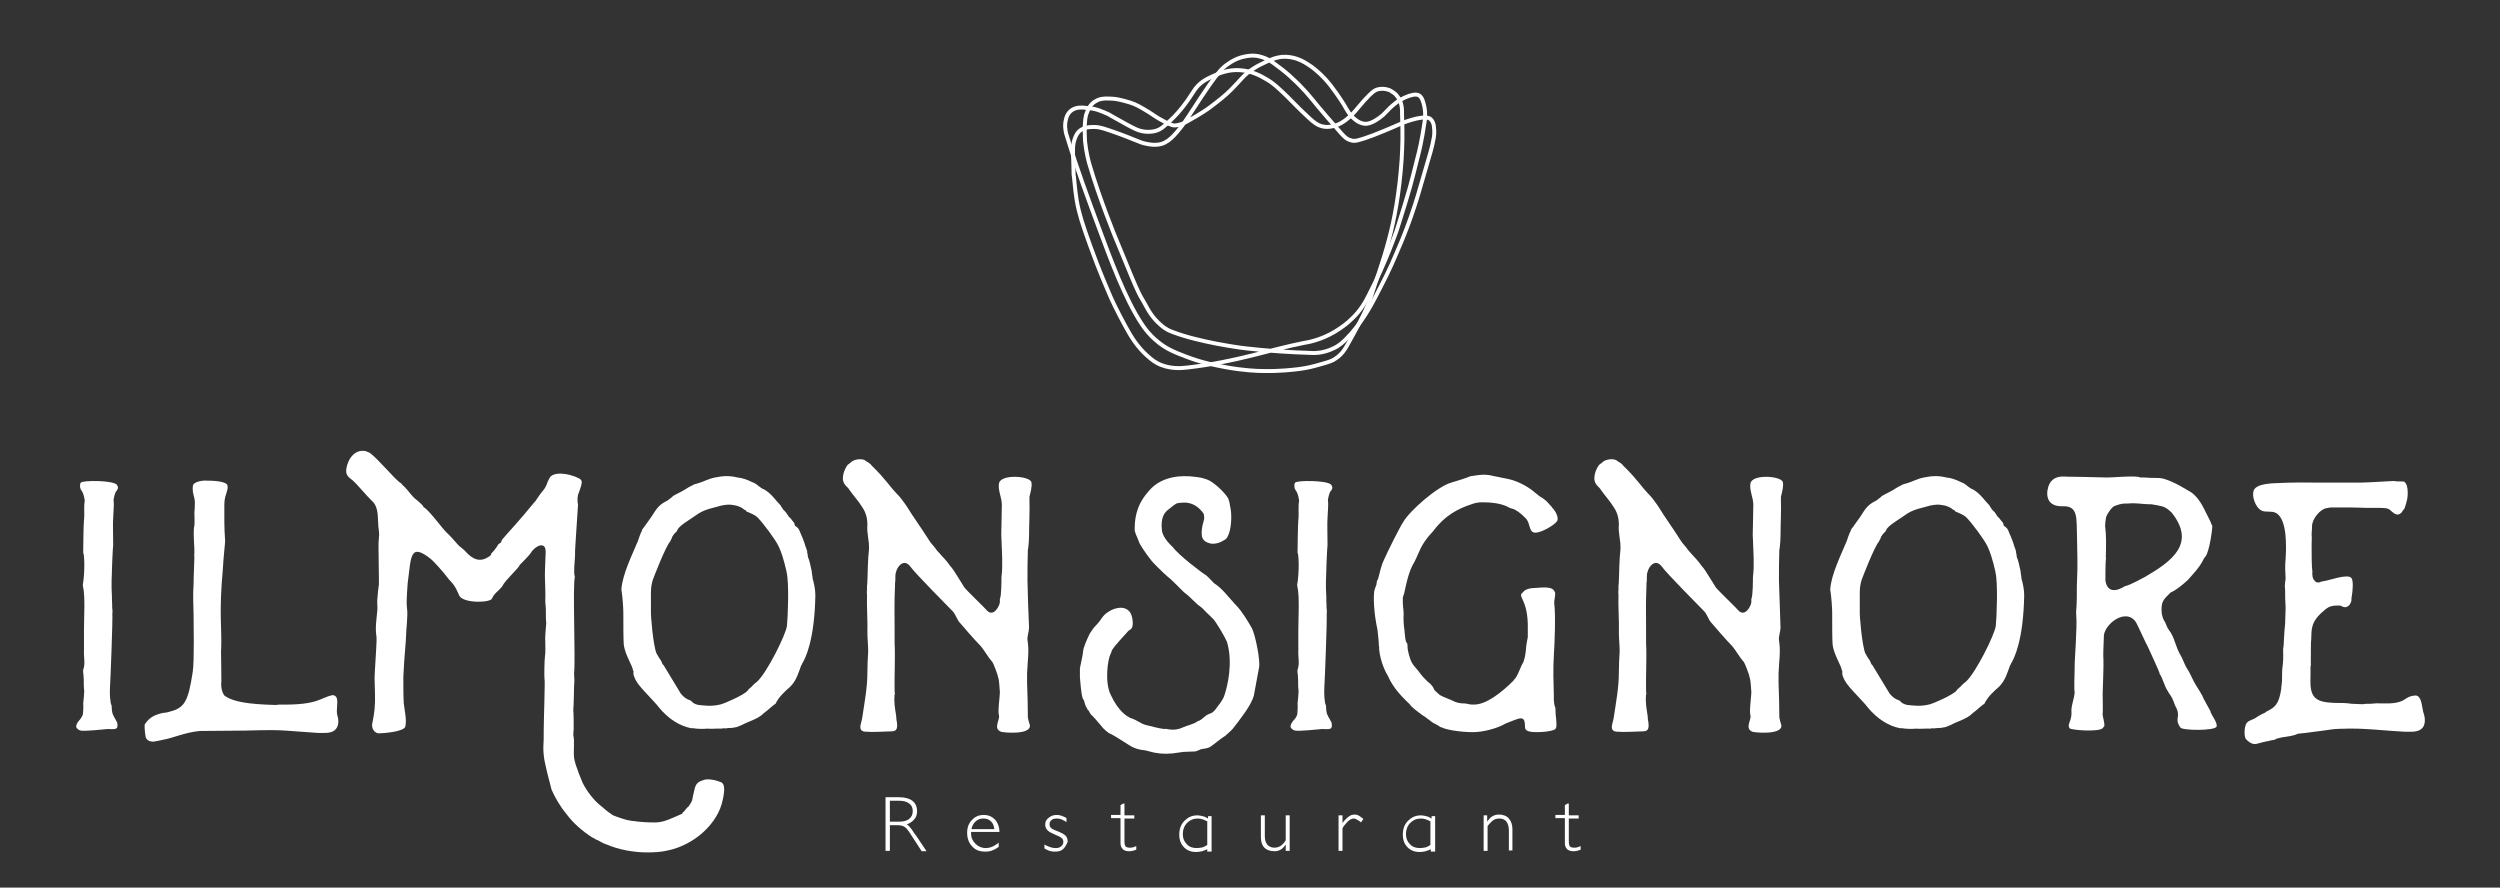 <?xml version="1.0" encoding="UTF-8" standalone="no"?>
<svg xmlns="http://www.w3.org/2000/svg" xmlns:xlink="http://www.w3.org/1999/xlink" xmlns:serif="http://www.serif.com/" width="100%" height="100%" viewBox="0 0 2642 938" version="1.1" xml:space="preserve" style="fill-rule:evenodd;clip-rule:evenodd;stroke-miterlimit:10;">
  <rect x="0" y="0" width="2642" height="938" fill="#333333" stroke="none"/>
  <g>
    <path d="M87.5,755.417c0.417,-2.084 0.833,-10 0.417,-11.667c-0,-0.417 1.666,-14.167 0.833,-15.833c-0.417,-4.167 0,-8.334 -0.417,-12.917c0,-2.5 -0.833,-5 -0.416,-7.083c2.5,-6.667 0.416,-13.334 0.833,-20.417l0,-22.5c0,-7.917 0.417,-15.833 0.417,-23.333c-0,-7.5 -0,-15.834 -1.667,-23.334c2.5,-14.583 1.667,-33.333 0.417,-34.166c-0,-4.167 0.416,-32.5 0.833,-34.584c0.833,-5.416 -0.417,-14.166 0.833,-20.416c-1.666,-12.5 -5,-9.584 -5,-15.834c0,-2.083 0,-1.666 0.834,-3.333c2.5,-2.5 32.916,-2.5 37.916,2.083c0.834,1.667 2.917,3.334 -0.833,7.5c-0.833,0.834 -2.5,7.5 -2.5,9.167c0.833,4.583 -0.417,15 -0.417,19.583c-0.416,2.084 0,16.667 0,27.084l0,0.833c-0.416,1.667 -1.666,32.5 -1.666,38.333c-0,5.417 -0,10.834 0.416,16.667l0,4.583c0.417,2.917 0,5.834 0.417,8.334c0,0.833 0.417,2.5 0,3.333c0.417,10 -2.083,73.333 -2.5,78.333c-0.417,5.834 0,17.084 1.667,19.584c-0,0.416 0.416,5.833 0.416,5.833c0.417,3.333 1.667,5.417 3.334,8.333c2.083,4.167 2.5,3.334 2.5,7.5c-0,4.584 -5,3.334 -10.417,3.334c-4.167,0.416 -24.583,2.5 -28.333,1.666c-1.667,-0.416 -2.5,-0.833 -4.167,-2.5c-2.083,-2.083 0.833,-6.666 2.5,-8.333c2.083,-2.083 2.5,-3.75 3.75,-5.833" style="fill:#fff;fill-rule:nonzero;"></path>
    <path d="M353.75,771.667c-2.917,2.5 -7.5,2.916 -10.833,2.916l-6.667,0l-34.583,-2.5c-7.5,-0.416 -14.167,-0.833 -42.917,0l-47.5,0.417l-0.417,0.417l0,-0.417c-15.833,1.667 -28.333,7.5 -37.916,9.167c-4.167,0.833 -7.5,1.666 -10.417,2.083l-0.833,-0c-4.167,-0 -7.5,-2.083 -7.917,-5.833c-0.417,-2.5 -1.667,-12.084 -0.417,-12.917c4.584,-6.667 9.584,-9.583 19.167,-11.667l0.417,0c1.666,0 3.333,-0.416 5,-0.833c16.666,-4.167 20.833,-9.583 25.833,-42.917c1.667,-11.666 0.833,-50.833 0.833,-59.583c0,-5.417 -0.416,-11.667 -0.416,-17.083c-0,-5.417 -0,-10.834 0.416,-15.834c0,-2.5 0,-5.416 0.834,-28.333c-0,-0.833 -0.417,-2.5 -0,-4.167c-0,-3.333 -0,-7.5 -0.417,-11.666c0,-5.417 -0.833,-11.667 0.417,-17.5c0.416,-4.584 -0,-9.584 -0,-14.167c0.416,-2.5 0.416,-5 0.416,-7.5c0.834,-8.333 -2.916,-10.833 -2.083,-20c0,-3.333 5.833,-5.417 11.667,-5.833l2.083,-0c6.667,-0 22.5,0.416 22.917,5.416c0.416,2.084 -0,4.167 -0.834,6.667c-0.833,2.917 -2.5,6.667 -2.5,12.917l0,19.166c0,6.667 0.417,12.917 0.834,19.584c-0,2.5 -1.667,15.833 -2.5,30.833c-4.167,45.417 -0.834,62.5 -1.667,82.917c-0.417,2.916 0,3.333 0,15c0,10.416 0.417,20 0,22.5c0,3.333 0.417,7.916 3.333,12.083c6.667,5 17.917,8.333 42.917,9.583c3.333,0 7.083,0.417 10,0.417c2.083,-0 3.333,-0 5,-0.417c42.083,0.834 43.333,-7.5 56.667,-10c0.416,0 2.5,0.417 3.333,1.667c3.333,3.333 -0.417,14.583 1.667,20.417c1.666,5 1.25,11.666 -2.917,15" style="fill:#fff;fill-rule:nonzero;"></path>
    <path d="M763.75,845.417c-5,25 -30,47.5 -57.917,53.333c-7.083,1.667 -14.166,2.083 -22.083,2.083c-14.167,0 -30,-2.916 -42.5,-8.333c-2.917,-0.833 -5.833,-2.5 -9.583,-4.583c-2.084,-0.417 -3.334,-2.084 -5.834,-2.917c-10.416,-6.667 -20.416,-15.417 -27.083,-24.583c-7.5,-9.167 -12.083,-17.5 -15.833,-25.834c-2.5,-9.583 -5.417,-20.416 -7.5,-30.833c-2.084,-12.5 -0.834,-17.917 -0.834,-23.333l0,-7.917c0,-10 1.667,-56.667 0.834,-54.583c-0.417,-4.167 -0,-20 0.416,-23.334c0.834,-5.416 0.417,-10.416 0.417,-15.833c-0.417,-5.833 0.417,-12.083 0.833,-17.917c0,-0.833 0.417,-2.5 0,-4.166c-0.416,-2.917 0,-13.334 -0.416,-15.834c-0,-1.666 -0.417,-2.916 -0.417,-5c0.417,-9.166 -0.417,-22.083 -0.417,-27.5c0,-7.5 0.834,-22.083 0.834,-24.583c0.416,-12.917 -11.667,-6.667 -15.834,0.833c-2.083,2.917 -9.166,10 -11.666,12.5c-0,0.417 -0.417,0.834 -0.834,1.667c-2.5,3.333 -13.333,14.167 -15.833,17.917c-3.333,7.083 -10,9.166 -12.5,15.833c-1.667,4.583 -30,5.417 -34.583,-2.917c-2.084,-4.166 -3.334,-9.583 -10.834,-17.083c-7.083,-9.583 -17.5,-20.417 -19.166,-21.667c-22.5,-17.916 -20.834,-2.5 -24.584,25.417c0,1.667 -1.666,18.333 -0.833,25.417c0.833,5.416 0.417,10.833 -0,17.083c-0.833,7.917 -0.833,16.667 -1.667,25c-0.833,10.417 -1.666,20.833 -2.083,31.667c-0,3.333 -0,22.5 0.417,27.5c0.833,8.333 3.333,17.083 1.666,25c-1.666,5.416 -23.333,7.083 -28.333,7.083c-4.167,-0.417 -7.5,-5 -6.667,-10c2.5,-11.667 3.334,-20.417 2.917,-32.5c-0,-4.583 -0.417,-11.667 -0.417,-15.833c0,-5 2.084,-34.167 2.084,-39.167l-0,-4.167c-1.667,-9.583 -0,-19.166 0.833,-28.333c0.417,-3.333 -0.417,-7.5 -0,-11.667c0.417,-5 0.833,-10.416 1.667,-15.833l-0,-5c-0,-11.667 -0.417,-22.917 -0.417,-34.583c-0,-2.917 -0,-5.834 0.417,-9.584c0.833,-6.666 -0.834,-9.583 -0.834,-16.666c-0.416,-9.167 -0.416,-17.5 -7.5,-23.334c-3.333,-2.916 -15.833,-17.916 -19.583,-20.833c-2.917,-2.5 -6.667,-4.167 -6.667,-10c0,-6.667 5.834,-23.333 20.417,-20.833c2.083,0.833 4.583,1.666 5.833,2.916c7.084,5.417 23.334,24.584 30,30c2.084,0.834 2.917,2.917 4.584,4.167c5.416,5 7.916,10.417 14.166,15c1.667,1.667 6.667,5.417 6.667,7.083c5.833,2.917 20,22.917 24.583,27.084c5,4.583 7.084,7.5 11.667,12.5c2.083,2.5 5.833,4.583 7.917,7.083c7.5,8.333 15.833,13.333 27.083,4.167c-0,-0.417 0.417,-0.834 0.417,-1.667c2.083,-2.083 4.166,-4.583 5.833,-7.083c0.833,-1.667 1.667,-2.917 2.5,-3.334c4.167,-2.916 0.833,-0.416 3.333,-4.583c3.334,-4.167 18.334,-20 34.167,-39.583c0.417,0.416 4.167,-6.667 9.583,-12.917c3.334,-4.167 3.334,-7.5 5.834,-11.667c2.916,-7.5 19.166,-6.666 32.083,0c2.5,1.667 2.5,3.334 2.083,5.417c-0.416,2.917 -2.5,7.917 -2.916,9.583c-1.667,2.5 -1.667,9.584 -0.834,12.5c0,0.834 -2.083,32.5 -2.5,38.334c0,2.083 -0.416,4.583 -0.416,7.083c-0.417,4.167 -0,7.917 -0.417,11.667c0,2.083 -1.667,14.583 0,19.166c-2.5,9.584 0.833,87.084 -0.833,102.084c0.416,4.583 0.416,9.166 -0,13.333c-0,3.333 -0.417,21.667 -0.834,25.833c0.417,3.334 0.417,11.667 0.417,19.167l-0.417,6.667c1.667,7.5 0,15.416 0.834,24.166c0.833,7.5 9.166,26.667 9.166,26.667c4.167,8.333 11.667,18.333 19.167,24.167c2.5,1.666 4.583,4.583 12.917,10c6.666,2.5 13.333,5 19.583,5.833c3.333,-0 7.5,1.667 25,1.667c9.583,-0 18.333,-5 28.333,-9.167c0,-0 0.417,-0.417 0.834,-1.667c0.416,0 0.416,-0.416 0.833,-0.416c1.667,-1.667 2.917,-4.167 5.417,-5.834c-0,-0.416 3.333,-5 3.333,-5.833c0.833,-2.083 0.833,-5.417 1.667,-7.5c1.666,-7.5 2.083,-12.083 10,-14.167c5,-2.5 15,0.417 17.916,1.667c5.834,1.25 5,9.583 2.917,19.167" style="fill:#fff;fill-rule:nonzero;"></path>
    <path d="M674.167,571.667c0.833,-2.917 2.083,-5.834 3.333,-9.167l0.417,-0.417c0.416,-1.666 0.833,-2.916 2.083,-4.166c2.083,-2.917 5,-7.084 8.333,-11.667c5.834,-9.167 7.917,-12.5 15.834,-16.667l1.666,-0.833c1.667,-1.667 4.167,-2.917 5.417,-4.583c4.167,-2.5 9.583,-4.584 17.083,-9.584c2.5,-0.833 4.584,-2.916 7.5,-3.333c6.667,-1.667 12.917,-5.417 20,-6.667c7.917,-1.666 15.417,-2.083 23.334,0c5.416,0.417 10.833,2.5 15.833,5c2.917,0.834 5.417,2.917 7.917,5c2.083,1.667 4.166,2.5 5.833,3.334c4.583,2.916 8.333,7.083 12.083,11.666c1.667,1.667 2.5,2.917 4.167,4.584c0.833,2.083 2.083,2.916 2.5,4.166c0.833,0.834 2.083,2.084 2.917,2.917c1.666,2.083 2.083,3.333 3.333,5c0.833,0.417 1.667,1.667 2.5,2.5c0.833,1.667 2.5,2.5 3.333,4.583c0,1.667 0.834,2.917 2.084,3.334c2.5,1.666 3.333,4.166 4.583,7.5c1.667,3.333 2.917,7.083 4.167,10.416c0.416,1.667 0.833,3.334 1.666,5c0,0.417 0.417,0.834 0.417,1.667c0.417,0.417 0.833,0.833 0.417,2.083c0.416,1.667 0.833,2.917 0.833,5c2.083,5 2.917,10.417 4.167,15.834c-0,2.5 0.833,4.583 0.833,7.083c1.667,5.833 2.917,12.083 2.917,17.917c-0.834,47.083 -10.417,66.666 -14.167,72.5c0,0.416 0,0.833 -0.833,1.666c-2.917,7.917 -5,15.834 -11.667,22.5c-5.833,5 -12.083,10.834 -15.417,17.917c-0.833,0.417 -2.5,1.667 -5.416,4.167c-1.667,1.666 -5.417,4.583 -7.084,5.833c-5.416,5.833 -15.416,8.333 -23.333,12.5c-2.5,0.833 -5,2.5 -7.5,2.5c-2.917,0.833 -5.417,0.417 -8.333,0.833c-1.667,0.417 -2.5,0 -3.334,0c-1.666,0.417 -2.083,0.417 -2.916,0.417l-4.584,0c-2.916,0 -5.833,0.417 -9.166,0c-5,0.417 -10.417,0.417 -15.417,-0.417l-2.083,0c-12.5,-2.5 -24.167,-10 -34.167,-22.083c-0.833,-1.667 -10.833,-12.083 -15,-16.667c-4.583,-5 -9.583,-10.416 -11.667,-17.5c0,-0.833 -0.416,-2.5 0,-4.166l-0.416,-0l-0,-0.417c-0.834,-3.333 -2.5,-7.083 -4.167,-10.417c-2.5,-5.416 -5,-10.833 -5.833,-17.5c-0.417,-5.416 -0.417,-22.5 -0.417,-30l0,-2.916c0,-5.417 -0.833,-16.667 -1.667,-22.084c0,-0.416 -0.416,-2.5 -0.416,-2.5c0.833,-16.25 12.083,-38.333 17.5,-51.666m13.75,61.25l-0,12.083c-0.417,5.833 2.5,37.5 5.833,45.417c1.667,2.916 2.5,4.166 2.917,5c0.416,0.833 1.666,1.666 2.5,4.166c0.833,1.667 0.833,2.5 2.083,3.334c5.833,9.583 17.083,28.333 17.917,29.583c3.333,4.583 7.083,6.667 10,7.5c1.666,0.833 2.083,1.667 2.5,2.083c2.083,1.667 4.166,2.5 6.666,2.917c5,0.417 13.334,2.083 24.167,-0.833c2.917,-0.834 22.917,-9.167 27.5,-14.167c0.833,-1.667 2.917,-2.917 4.583,-4.583c1.667,-2.084 3.334,-3.334 5.417,-5c10.417,-9.167 30.833,-50.417 31.667,-59.167c0.833,-7.5 2.5,-45.417 -0.417,-56.667l0,-0.416c-2.917,-12.917 -5.833,-21.667 -8.333,-26.667c-2.917,-6.667 -16.667,-25 -22.084,-30.417c-3.333,-3.333 -7.5,-4.583 -12.083,-6.666c-0.417,-0.834 -0.833,-1.667 -2.083,-1.667c-1.667,-1.667 -5.417,-4.167 -11.667,-5c-4.167,-0.833 -7.917,-0.417 -12.083,0.417c-0.417,-0 -0.834,-0 -1.667,0.416c-6.667,2.084 -17.083,3.334 -25.833,10c-7.084,5 -17.5,10.834 -19.584,15.417c0,0.417 0,0.833 -0.833,1.667c-2.5,2.5 -4.583,4.583 -5.417,7.916c-0.416,0.417 -0.416,0.834 -0.833,1.667c0,0 -0.417,0 -0.417,0.417l0,0.416c-5,5.417 -17.916,39.167 -18.333,40.417c-2.5,7.5 -2.083,14.167 -2.083,20.417" style="fill:#fff;fill-rule:nonzero;"></path>
    <path d="M1056.67,632.917c1.666,-2.917 1.666,-19.584 1.666,-22.917c1.667,-13.333 0.417,-27.083 0,-40.417c-0.416,-4.583 0,-9.583 0,-14.166c0,-7.5 0.417,-14.584 0.417,-22.084c0,-7.5 -4.583,-15.833 -2.917,-22.916c2.5,-9.584 32.5,-7.5 34.167,-0.834c0.833,5 -0.833,10 -2.083,15.417l-0,2.917c0.416,12.916 -0.417,25.833 -0.417,38.333c0,4.583 -0.417,8.333 -0.833,12.5c-0,0.833 -0.417,1.667 -0.417,2.083c-0.417,10.834 -0.417,22.084 -0.417,32.917c0.417,16.667 0.834,32.917 1.667,49.583c0,3.334 -2.083,9.584 -1.667,12.917c2.084,12.083 0,22.917 -0.416,35.417l-0,10c0.416,14.166 0.833,22.5 0.833,36.666c-0,0.834 1.667,7.084 2.083,7.917c1.667,10.833 -28.333,7.917 -30.416,7.083c-8.334,-3.333 -1.667,-11.666 -2.084,-16.666c-1.666,-4.167 0.834,-20.834 0.834,-25c-0.417,-3.334 -0.417,-12.5 -2.084,-16.667c0,-1.667 -5,-14.583 -5.833,-15.417c-5,-5.416 -8.333,-12.5 -13.333,-17.916c-2.084,-1.667 -19.584,-21.667 -20.834,-23.334c-3.333,-3.333 -4.583,-9.166 -7.916,-12.5c-0.417,-0.416 -41.667,-42.083 -44.584,-47.083c-7.5,-10 -15.833,1.667 -15.833,10c-0,9.583 -0.417,3.333 -0.417,10.417c-0.833,17.083 -0.416,30.833 -0.416,47.916l-0,12.5c0.833,16.667 -0.417,35 -0,51.667c0.416,0.833 0.416,2.083 -0,2.5c-0.834,9.583 0.416,14.167 1.666,22.917c0,2.5 0.417,5 0.834,7.083c-0,1.667 0.416,3.333 -0,5c-0.417,3.333 -2.917,4.167 -6.667,4.167c-10.417,0.416 -20.417,0.833 -24.167,0.416c-4.583,0 -7.916,-0.416 -7.916,-5.416c0.416,-3.334 1.666,-6.667 2.083,-9.584c2.5,-17.083 5.417,-31.666 5.417,-48.333c-0,-7.5 0.416,-14.583 0.833,-21.667c0,-6.666 -0.833,-13.333 -0.833,-20c0.416,-9.583 -0.834,-27.916 -0.417,-40.416c-0.417,-0.834 0,-3.334 0,-5c0,-11.667 0,2.5 0.417,-9.167c0.416,-10.833 0.416,-22.083 1.666,-32.917c0.417,-11.666 -2.5,-15.416 -1.666,-27.083c-0,-5.833 -1.667,-12.083 -5,-17.083c-4.584,-7.5 -9.167,-12.084 -14.167,-19.167c-0.833,-2.5 -7.5,-5.417 -6.667,-12.917c0,-5 3.334,-11.666 5,-13.333c0.834,-0.833 2.5,-1.667 4.167,-3.333c2.917,-2.5 12.083,-4.167 15.417,-0.417c1.666,0.833 5,2.917 5.833,4.583c15.833,15.417 17.083,20 28.333,31.667c2.917,2.917 5.834,7.5 8.334,10.833c7.916,12.917 14.583,21.667 22.5,34.167c2.5,4.167 5,7.083 7.916,10.417c0.834,2.083 10.834,12.083 12.917,15c1.667,2.083 2.917,4.166 4.583,5.833c1.667,1.667 10.834,17.083 13.334,20.833c2.083,2.917 21.666,21.667 22.916,23.334c7.5,9.583 14.584,-4.167 14.584,-7.917l-0,-3.333Z" style="fill:#fff;fill-rule:nonzero;"></path>
    <path d="M1325,735.417c-2.917,10.416 -15,25.416 -22.083,34.583c-2.5,2.917 -5.417,5 -7.917,7.5c-5.417,3.333 -10.417,7.917 -15.833,11.667c-2.5,1.666 -6.667,2.083 -9.584,2.5c-0.833,-0 -5.416,2.916 -7.916,2.5l-10.834,0.416l-12.083,1.667c-9.167,0.833 -17.083,0 -25.417,-2.5c-0.416,-0.417 -2.5,-0.417 -3.333,-0.833c-5.417,-0.417 -10.833,-1.667 -16.667,-5.417c-5,-3.333 -19.166,-12.083 -20,-12.083c-2.5,-0.834 -7.083,-5.417 -7.5,-5.834c-1.666,-1.666 -2.5,-3.333 -4.583,-5.416c-2.083,-2.5 -4.167,-5 -6.667,-7.5c-2.083,-1.667 -2.916,-3.334 -4.166,-5.834c-0.834,-0.416 -1.667,-1.666 -1.667,-2.5c-0.833,-0.833 -1.667,-2.5 -2.083,-4.166c-0.834,-2.084 -0.417,-3.334 -2.084,-5.417c0,-0.417 -0.416,-0.417 -0.416,-0.833c-1.667,-5.417 -2.5,-17.084 -2.917,-22.084l-0,-9.583c-0,-0.833 3.333,-15 3.333,-17.5c0,-4.167 5,-15 7.084,-19.167c2.083,-2.916 3.333,-5.416 5.833,-7.916c2.917,-2.917 5.833,-6.667 8.333,-10.417c2.084,-2.5 5,-4.583 7.5,-5.833c2.5,-1.667 15.834,-7.5 21.667,2.916c1.667,3.334 3.333,12.084 0.833,15.834c-0.833,0.833 -2.5,2.083 -3.333,2.5c-5,5.833 -13.333,14.166 -17.083,20c-0.834,0.833 -0.417,2.083 -1.667,4.166c-2.917,5 -6.667,29.584 -0,43.334c8.333,17.916 17.083,22.5 20,24.166c0.833,0.417 1.667,0.834 2.083,0.834c5.417,1.666 10,5.833 15.417,7.083c7.5,1.667 12.083,3.333 19.167,4.167c1.666,-0.417 2.916,-0 5,0.416c5.416,0.834 10,0 14.583,-2.083c5.417,-2.5 11.667,-3.333 15.833,-6.667c2.5,-0.416 4.584,-2.5 7.084,-4.583c5.833,-5 6.666,-1.667 11.666,-7.917c1.667,-2.083 2.917,-4.166 5,-6.666c1.667,-2.5 3.334,-5 4.167,-7.5c3.333,-9.584 9.583,-34.584 2.917,-57.084c-1.667,-4.166 -12.084,-22.5 -15.417,-25l-2.083,-2.083c-2.5,-2.5 -5.417,-5 -7.917,-7.917c-0.833,-0.833 -2.5,-2.083 -4.167,-3.333l-2.083,-1.667c-5,-5 -10.833,-10.416 -13.333,-12.083c-0.834,-0.417 -12.5,-12.917 -17.5,-16.667c-5.417,-4.583 -17.5,-16.666 -17.917,-17.916c-2.917,-3.334 -12.917,-17.5 -12.917,-20c-0.833,-2.5 -3.333,-7.084 -4.166,-10.834l-0,-2.916c-0,-24.167 12.5,-35.834 15,-39.167c15,-17.917 39.583,-15.417 42.916,-15.417c7.5,0.834 11.667,0.834 18.334,3.334c6.666,2.083 20,14.583 22.916,20.833c0,0.833 0.417,2.083 0.834,2.917l0.833,4.583c2.5,10.417 0.833,25.833 -2.5,31.667c-0.833,2.5 -3.333,4.166 -5.417,5c-2.916,2.083 -10,4.166 -15,2.083c-5,-1.667 -7.083,-5 -7.083,-9.167c-0.417,-7.083 1.667,-12.083 2.5,-15.833c0.417,-1.667 -0.417,-4.583 -0.417,-5.833c-0.416,-0 -7.5,-13.334 -23.333,-11.667c-0.833,-0 -4.583,0.417 -5.417,0.833c-2.916,1.667 -5.833,4.167 -10,7.5c-2.083,2.084 -7.083,6.667 -5.416,20.834c0.833,8.333 10.416,16.666 11.666,17.916c5.417,7.917 31.667,27.917 35,29.584c2.084,1.666 5.417,5.416 8.334,8.333c9.166,5.833 15.416,15 22.916,22.917c6.667,6.666 12.5,16.666 17.084,24.583c3.333,5.833 9.583,35 7.5,42.5l-5.417,29.167Z" style="fill:#fff;fill-rule:nonzero;"></path>
    <path d="M1370.83,755.417c0.417,-2.084 0.834,-10 0.417,-11.667c0,-0.417 1.667,-14.167 0.833,-15.833c-0.416,-4.167 0,-8.334 -0.416,-12.917c-0,-2.5 -0.834,-5 -0.417,-7.083c2.5,-6.667 0.417,-13.334 0.833,-20.417l0,-22.5c0,-7.917 0.417,-15.833 0.417,-23.333c-0,-7.5 -0,-15.834 -1.667,-23.334c2.5,-14.583 1.667,-33.333 0.417,-34.166c0,-4.167 0.417,-32.5 0.833,-34.584c0.834,-5.416 -0.416,-14.166 0.834,-20.416c-1.667,-12.5 -5,-9.584 -5,-15.834c-0,-2.083 -0,-1.666 0.833,-3.333c2.5,-2.5 32.917,-2.5 37.917,2.083c0.833,1.667 2.916,3.334 -0.834,7.5c-0.833,0.834 -2.5,7.5 -2.5,9.167c0.834,4.583 -0.416,15 -0.416,19.583c-0.417,2.084 -0,16.667 -0,27.084l-0,0.833c-0.417,1.667 -1.667,32.5 -1.667,38.333c-0,5.417 -0,10.834 0.417,16.667l-0,4.583c0.416,2.917 -0,5.834 0.416,8.334c0,0.833 0.417,2.5 0,3.333c0.417,10 -2.083,73.333 -2.5,78.333c-0.416,5.834 0,17.084 1.667,19.584c0,0.416 0.417,5.833 0.417,5.833c0.416,3.333 1.666,5.417 3.333,8.333c2.083,4.167 2.5,3.334 2.5,7.5c0,4.584 -5,3.334 -10.417,3.334c-4.166,0.416 -24.583,2.5 -28.333,1.666c-1.667,-0.416 -2.5,-0.833 -4.167,-2.5c-2.083,-2.083 0.834,-6.666 2.5,-8.333c2.084,-2.083 2.917,-3.75 3.75,-5.833" style="fill:#fff;fill-rule:nonzero;"></path>
    <path d="M1645.42,550.833c-0,0 -0,0.417 -0.417,0.417c-2.083,3.333 -15.417,11.667 -22.5,11.667c-7.083,-0 -5,-10 -10,-15c-5,-5.417 -10.833,-9.584 -14.583,-10.417c-2.084,-0.417 -4.167,-1.667 -5.834,-2.5c-6.666,-2.917 -15.416,-4.167 -24.166,-4.167l-2.5,0c-2.917,0 -7.5,0.834 -10.417,2.084c-14.167,4.583 -28.333,12.083 -40,27.916c-15.833,16.667 -14.167,22.917 -22.5,37.084c-0.417,1.666 -2.5,2.916 -6.667,20.416c0,0.834 -0.833,3.334 -1.666,7.5c-0.417,2.5 -1.667,5 -1.667,5.834l-0,5.416c-0,2.917 0.833,7.5 0.833,11.667c-0.416,6.667 0.417,14.583 0.834,16.667c-0,1.666 0.416,2.916 0.416,4.583c0.417,3.333 0.417,7.083 2.084,9.583l0.416,0c0,0.834 0.417,2.084 0.417,2.917c-0.417,4.583 2.917,15 4.167,17.083c2.916,5.417 5.833,7.084 9.166,12.084c2.5,3.333 5,5.833 7.5,8.333c2.084,1.667 4.167,3.333 5.834,5.833c0.416,0.417 0.416,0.834 0.833,1.667c0.417,0.417 0.417,0.833 0.833,1.667c1.667,1.666 3.334,3.333 5.834,5.416c0.833,0.417 2.083,0.834 3.333,1.667c0.833,0.417 10,4.167 10,4.167c2.917,1.666 5.833,2.5 10,2.916c2.083,0 3.333,0 5.417,0.417c1.666,0.417 3.333,0.833 5,0.833l2.5,0c12.916,0 29.166,-12.916 41.666,-25.416l0,-0.417c4.167,-2.917 7.084,-14.167 10.417,-19.167l0.417,-1.666c0.833,-1.667 2.083,-7.917 2.5,-15c0.416,-4.167 0.833,-4.584 1.666,-9.584l0,-7.5c0.834,-34.166 -12.083,-34.583 -5,-40c1.667,-2.5 4.584,-3.333 8.334,-4.166c2.083,-0 10,-0.834 14.166,-0.834c6.667,0 10,1.667 10.834,4.584l0.416,0.416c0.417,2.084 0,4.584 -0.416,7.084c-0.417,2.083 -0.417,2.916 -0.417,4.583c1.667,12.917 0.417,43.333 -0.417,55.417c-0.833,14.583 -0.416,27.5 0,42.083l0,3.333c0,2.5 0.417,7.917 1.667,9.584l-0,0.416c-0,4.584 0.417,8.334 0.833,12.084c0.417,5.416 0.834,9.583 -2.083,10.833l-0.417,0c-2.916,1.667 -11.666,2.5 -17.916,2.5c-5.417,0 -12.5,-0.417 -12.5,-5c-0,-14.167 -5,-10 -20.417,-4.167c-9.167,5.417 -24.167,9.167 -34.583,9.167c-14.584,0 -29.584,-2.917 -32.917,-5l-1.667,-0.417c-2.083,-1.666 -4.583,-2.916 -7.083,-4.166c-1.667,-0.834 -2.917,-2.084 -4.583,-3.334c-0.417,-0.416 -1.667,-0.833 -3.334,-2.5c-4.166,-2.5 -10.833,-7.5 -15.833,-12.083c-0.833,-1.667 -2.917,-3.333 -5,-5.417c-5.417,-5.416 -14.167,-14.166 -19.583,-26.666c-1.667,-2.5 -7.917,-14.167 -9.167,-27.917l-0,-2.5c-0.417,-1.667 -0.417,-2.5 -0.417,-4.167c0,-2.083 -0.416,-2.916 -0.416,-5c-0.417,-5 -0.834,-9.583 -2.084,-14.583c-1.666,-7.917 -4.166,-30.833 -1.666,-37.5c0.416,-0.833 0.833,-2.917 1.666,-4.583c0.417,-2.5 0.417,-4.584 1.667,-5.834c0.417,-1.666 1.667,-5.416 2.5,-9.583c0.833,-3.333 2.083,-6.667 2.5,-7.917c5,-11.666 19.167,-39.583 21.667,-42.916c6.666,-11.667 35.833,-37.5 50.833,-41.667c1.667,-0.417 17.917,-5.417 20,-6.667c5,-0.833 10.417,-1.666 15,-1.666c2.083,-0 3.333,0.416 5,0.416c2.083,0.417 7.5,1.667 12.083,2.5c4.167,0.834 7.917,1.667 10,2.084c8.334,2.083 19.167,7.5 26.667,14.166c2.5,2.084 5,4.167 7.5,5.417c2.083,1.667 4.167,2.917 5.417,4.583c1.666,1.667 2.916,3.334 4.583,5c-0,0.417 0.417,0.417 0.417,0.834c2.916,2.5 7.5,10.416 5,14.166" style="fill:#fff;fill-rule:nonzero;"></path>
    <path d="M1850.83,632.917c1.667,-2.917 1.667,-19.584 1.667,-22.917c1.667,-13.333 0.417,-27.083 0,-40.417c-0.417,-4.583 0,-9.583 0,-14.166c0,-7.5 0.417,-14.584 0.417,-22.084c-0,-7.5 -4.584,-15.833 -2.917,-22.916c2.5,-9.584 32.5,-7.5 34.167,-0.834c0.833,5 -0.834,10 -2.084,15.417l0,2.917c0.417,12.916 -0.416,25.833 -0.416,38.333c-0,4.583 -0.417,8.333 -0.834,12.5c0,0.833 -0.416,1.667 -0.416,2.083c-0.417,10.834 -0.417,22.084 -0.417,32.917l1.667,49.583c-0,3.334 -2.084,9.584 -1.667,12.917c2.083,12.083 -0,22.917 -0.417,35.417l0,10c0.417,14.166 0.834,22.5 0.834,36.666c-0,0.834 1.666,7.084 2.083,7.917c1.667,10.833 -28.333,7.917 -30.417,7.083c-8.333,-3.333 -1.666,-11.666 -2.083,-16.666c-1.667,-4.167 0.833,-20.834 0.833,-25c-0.416,-3.334 -0.416,-12.5 -2.083,-16.667c-0,-1.667 -5,-14.583 -5.833,-15.417c-5,-5.416 -8.334,-12.5 -13.334,-17.916c-2.083,-1.667 -19.583,-21.667 -20.833,-23.334c-3.333,-3.333 -4.583,-9.166 -7.917,-12.5c-0.416,-0.416 -41.666,-42.083 -44.583,-47.083c-7.5,-10 -15.833,1.667 -15.833,10c-0,9.583 -0.417,3.333 -0.417,10.417c-0.833,17.083 -0.417,30.833 -0.417,47.916l0,12.5c0.834,16.667 -0.416,35 0,51.667c0.417,0.833 0.417,2.083 0,2.5c-0.833,9.583 0.417,14.167 1.667,22.917c-0,2.5 0.417,5 0.833,7.083c0,1.667 0.417,3.333 0,5c-0.416,3.333 -2.916,4.167 -6.666,4.167c-10.417,0.416 -20.417,0.833 -24.167,0.416c-4.583,0 -7.917,-0.416 -7.917,-5.416c0.417,-3.334 1.667,-6.667 2.084,-9.584c2.5,-17.083 5.416,-31.666 5.416,-48.333c0,-7.5 0.417,-14.583 0.834,-21.667c-0,-6.666 -0.834,-13.333 -0.834,-20c0.417,-9.583 -0.833,-27.916 -0.416,-40.416c-0.417,-0.834 -0,-3.334 -0,-5c-0,-11.667 -0,2.5 0.416,-9.167c0.417,-10.833 0.417,-22.083 1.667,-32.917c0.417,-11.666 -2.5,-15.416 -1.667,-27.083c0,-5.833 -1.666,-12.083 -5,-17.083c-4.583,-7.5 -9.166,-12.084 -14.166,-19.167c-0.834,-2.5 -7.5,-5.417 -6.667,-12.917c-0,-5 3.333,-11.666 5,-13.333c0.833,-0.833 2.5,-1.667 4.167,-3.333c2.916,-2.5 12.083,-4.167 15.416,-0.417c1.667,0.833 5,2.917 5.834,4.583c15.833,15.417 17.083,20 28.333,31.667c2.917,2.917 5.833,7.5 8.333,10.833c7.917,12.917 14.584,21.667 22.5,34.167c2.5,4.167 5,7.083 7.917,10.417c0.833,2.083 10.833,12.083 12.917,15c1.666,2.083 2.916,4.166 4.583,5.833c1.667,1.667 10.833,17.083 13.333,20.833c2.084,2.917 21.667,21.667 22.917,23.334c7.5,9.583 14.583,-4.167 14.583,-7.917l0,-3.333Z" style="fill:#fff;fill-rule:nonzero;"></path>
    <path d="M1951.67,571.667c0.833,-2.917 2.083,-5.834 3.333,-9.167l0.417,-0.417c0.416,-1.666 0.833,-2.916 2.083,-4.166c2.083,-2.917 5,-7.084 8.333,-11.667c5.834,-9.167 7.917,-12.5 15.834,-16.667l1.666,-0.833c1.667,-1.667 4.167,-2.917 5.417,-4.583c4.167,-2.5 9.583,-4.584 17.083,-9.584c2.5,-0.833 4.584,-2.916 7.5,-3.333c6.667,-1.667 12.917,-5.417 20,-6.667c7.917,-1.666 15.417,-2.083 23.334,0c5.416,0.417 10.833,2.5 15.833,5c2.917,0.834 5.417,2.917 7.917,5c2.083,1.667 4.166,2.5 5.833,3.334c4.583,2.916 8.333,7.083 12.083,11.666c1.667,1.667 2.5,2.917 4.167,4.584c0.833,2.083 2.083,2.916 2.5,4.166c0.833,0.834 2.083,2.084 2.917,2.917c1.666,2.083 2.083,3.333 3.333,5c0.833,0.417 1.667,1.667 2.5,2.5c0.833,1.667 2.5,2.5 3.333,4.583c0,1.667 0.834,2.917 2.084,3.334c2.5,1.666 3.333,4.166 4.583,7.5c1.667,3.333 2.917,7.083 4.167,10.416c0.416,1.667 0.833,3.334 1.666,5c0,0.417 0.417,0.834 0.417,1.667c0.417,0.417 0.833,0.833 0.417,2.083c0.416,1.667 0.833,2.917 0.833,5c2.083,5 2.917,10.417 4.167,15.834c-0,2.5 0.833,4.583 0.833,7.083c1.667,5.833 2.917,12.083 2.917,17.917c-0.834,47.083 -10.417,66.666 -14.167,72.5c0,0.416 0,0.833 -0.833,1.666c-2.917,7.917 -5,15.834 -11.667,22.5c-5.833,5 -12.083,10.834 -15.417,17.917c-0.833,0.417 -2.5,1.667 -5.416,4.167c-1.667,1.666 -5.417,4.583 -7.084,5.833c-5.416,5.833 -15.416,8.333 -23.333,12.5c-2.5,0.833 -5,2.5 -7.5,2.5c-2.917,0.833 -5.417,0.417 -8.333,0.833c-1.667,0.417 -2.5,0 -3.334,0c-1.666,0.417 -2.083,0.417 -2.916,0.417l-4.584,0c-2.916,0 -5.833,0.417 -9.166,0c-5,0.417 -10.417,0.417 -15.417,-0.417l-2.083,0c-12.5,-2.5 -24.167,-10 -34.167,-22.083c-0.833,-1.667 -10.833,-12.083 -15,-16.667c-4.583,-5 -9.583,-10.416 -11.667,-17.5c0,-0.833 -0.416,-2.5 0,-4.166l-0.416,-0l-0,-0.417c-0.834,-3.333 -2.5,-7.083 -4.167,-10.417c-2.5,-5.416 -5,-10.833 -5.833,-17.5c-0.417,-5.416 -0.417,-22.5 -0.417,-30l0,-2.916c0,-5.417 -0.833,-16.667 -1.667,-22.084c0,-0.416 -0.416,-2.5 -0.416,-2.5c0.833,-16.25 12.083,-38.333 17.5,-51.666m13.75,61.25l-0,12.083c-0.417,5.833 2.5,37.5 5.833,45.417c1.667,2.916 2.5,4.166 2.917,5c0.416,0.833 1.666,1.666 2.5,4.166c0.833,1.667 0.833,2.5 2.083,3.334c5.833,9.583 17.083,28.333 17.917,29.583c3.333,4.583 7.083,6.667 10,7.5c1.666,0.833 2.083,1.667 2.5,2.083c2.083,1.667 4.166,2.5 6.666,2.917c5,0.417 13.334,2.083 24.167,-0.833c2.917,-0.834 22.917,-9.167 27.5,-14.167c0.833,-1.667 2.917,-2.917 4.583,-4.583c1.667,-2.084 3.334,-3.334 5.417,-5c10.417,-9.167 30.833,-50.417 31.667,-59.167c0.833,-7.5 2.5,-45.417 -0.417,-56.667l-0,-0.416c-2.917,-12.917 -5.833,-21.667 -8.333,-26.667c-2.917,-6.667 -16.667,-25 -22.084,-30.417c-3.333,-3.333 -7.5,-4.583 -12.083,-6.666c-0.417,-0.834 -0.833,-1.667 -2.083,-1.667c-1.667,-1.667 -5.417,-4.167 -11.667,-5c-4.167,-0.833 -7.917,-0.417 -12.083,0.417c-0.417,-0 -0.834,-0 -1.667,0.416c-6.667,2.084 -17.083,3.334 -25.833,10c-7.084,5 -17.5,10.834 -19.584,15.417c0,0.417 0,0.833 -0.833,1.667c-2.5,2.5 -4.583,4.583 -5.417,7.916c-0.416,0.417 -0.416,0.834 -0.833,1.667c0,0 -0.417,0 -0.417,0.417l0,0.416c-5,5.417 -17.916,39.167 -18.333,40.417c-2.5,7.5 -2.083,14.167 -2.083,20.417" style="fill:#fff;fill-rule:nonzero;"></path>
    <path d="M2342.5,767.917c-2.083,4.583 -37.083,4.166 -38.333,0.833c-7.084,-10.417 1.666,-10.417 -5.417,-22.917c-0.417,-0.416 -2.083,-7.083 -5.417,-11.666c-0.416,-0.834 -1.666,-2.084 -2.083,-3.334c-4.167,-5.833 -5,-12.916 -9.167,-19.166l0,-0.834c-0.416,-1.666 -12.5,-27.916 -12.5,-27.916c-0.416,-0 -10.416,-22.084 -12.083,-25c-10.833,-17.084 -35.417,2.916 -34.167,15.833c-0.416,7.917 -0.833,21.667 -0.416,22.917c0.416,5 -0.834,34.166 -0.834,36.666c0,5 0.417,17.084 0,22.084c0,1.666 2.5,9.583 1.667,12.083c0,0 -0.417,0.417 -1.667,2.083c-4.166,4.167 -33.333,2.084 -35,0c-0.833,-2.083 -0.833,-1.666 -0.833,-3.333c0.417,-2.917 2.917,-5.833 2.917,-13.333c-0.834,-6.667 3.333,-15.417 3.333,-21.667c-0.833,-2.083 0,-21.667 0,-25.417c-0.417,-5 2.917,-43.333 1.667,-55.833c-0.417,-4.167 0.416,-7.917 0.416,-12.083c0.417,-7.917 0,-15.834 0.417,-24.167c0.417,-7.917 0.417,-15.417 0.417,-22.917c-0,-10 -0.417,-12.916 -0.417,-22.5c-0.833,-19.583 2.083,-34.166 -15.417,-33.333c-15.416,0.417 -17.916,-10.417 -15,-20.417c4.167,-13.333 17.084,-10.833 20,-10.833c12.5,0 19.167,0.417 40.417,0.833c5.417,0.417 33.333,-2.5 36.667,0c3.333,0 7.083,0 10.416,0.417c0.834,0 10.834,0 12.084,0.417c12.916,2.5 30.416,14.583 31.666,15c10,7.083 14.167,19.583 20,30.416c0.834,1.667 0.834,2.917 2.084,4.584c0.416,2.083 -2.917,27.5 -7.084,32.5c-1.666,2.083 -2.5,3.333 -3.333,5.416c-4.167,7.5 -9.167,12.5 -15.417,19.584c-5.833,5.416 -12.5,10.833 -18.333,13.333c-7.5,7.5 -10.417,9.583 -9.167,22.5c1.667,7.917 2.5,5.417 5.417,13.333c0.833,2.084 2.5,4.167 4.167,6.667c4.583,7.917 5,14.167 9.583,22.5c2.917,4.583 4.583,10.417 7.083,14.583c3.334,5 5,9.167 7.5,14.167c4.584,8.333 4.584,7.083 9.167,15.417c0.833,2.916 8.333,15.416 8.333,15.833c0.834,4.583 7.917,12.083 6.667,16.667m-47.5,-226.25c-2.083,-2.084 -4.583,-4.167 -7.083,-5.417c-4.167,-2.083 -12.917,-2.917 -14.167,-3.333l-1.667,-0c-7.5,-0 -14.583,-1.667 -22.5,-0.834c-6.666,0 -7.5,0 -14.583,2.5c-2.917,0.834 -7.917,7.917 -9.167,11.667c-0.416,2.5 -1.666,7.5 -0.833,12.917c0.833,5.416 0.833,18.333 0.417,29.583c0.416,0.833 -0,2.083 -0,2.917c-0.417,4.166 -0.417,19.583 -0.417,22.083c2.917,17.083 18.333,7.083 20.417,5.833c7.083,-1.666 19.583,-9.166 20.833,-9.583c29.583,-17.083 54.583,-35.833 28.75,-68.333" style="fill:#fff;fill-rule:nonzero;"></path>
    <path d="M2558.75,770.417c-2.917,2.5 -7.5,2.916 -10.833,2.916l-6.25,0c-9.167,-0.416 -22.917,-1.666 -34.584,-2.5c-7.5,-0.416 -14.166,-0.833 -17.083,-0.833l-0.417,0l0,0.417l-0.833,-0.417l-6.667,0c-7.083,0 -15.416,0.417 -17.916,0.833c-3.334,0.417 -10.834,1.667 -18.334,2.5c-5.833,0.834 -17.083,2.084 -17.5,2.084c-2.916,1.666 -7.916,2.5 -13.333,3.333c-4.167,0.417 -8.333,1.667 -9.583,2.083c-2.5,2.084 -5.417,0.834 -8.334,2.5l-1.25,0c-0.833,0 -8.333,2.084 -11.666,2.917l-1.667,0c-3.333,0 -7.083,-2.917 -9.167,-5.417c-2.083,-2.916 -1.666,-15 1.667,-17.5c2.083,-2.083 5.833,-2.916 7.917,-4.166c2.5,-1.667 5,-3.334 8.333,-5l0.417,-0c0.833,-0.417 2.083,-0.834 3.333,-2.084c9.167,-4.583 13.333,-7.5 15.833,-24.166c0,-0.834 0,-2.084 0.417,-4.584c0.417,-4.583 0.417,-2.5 0.417,-6.666c-0,-4.584 -0,-9.584 0.833,-14.584c0.417,-2.916 0.417,-6.666 0.417,-10c-0,-2.916 -0.417,-6.666 0.416,-9.583c0,-2.083 0.834,-16.667 1.667,-24.167l0,-2.5c0,-2.916 0.417,-9.583 0.417,-12.083c-0,-0.833 -0,-5.833 -0.417,-10.833c0,-5.417 0,-11.667 -0.417,-13.334c0,-2.083 0.417,-3.333 0.417,-5c0.417,-1.666 0.417,-2.5 0.417,-3.333c-0,-3.333 -0.417,-7.083 -0.417,-10c0,-3.333 0,-7.083 0.417,-10.417c-0,-2.083 0.416,-5.416 0.416,-9.583c0,-8.333 0.834,-40.417 -15.833,-40.417c-4.167,-0.416 -4.167,0 -7.083,-0.416c-8.334,-0.834 -12.917,-14.584 -11.667,-20c0.417,-10.834 25.417,-9.584 29.167,-10c-1.667,-0 14.166,-0.834 37.083,-0.417l32.083,-0c17.917,-0 12.917,0.417 49.167,-1.667c2.083,0 2.917,0 3.333,0.417l3.334,-0c2.083,-0 4.583,-0 5.833,0.417l0,0.416c4.583,3.334 3.333,17.5 2.083,20c0,0.417 -0.416,2.5 -0.833,3.334c-0.833,3.333 -1.667,5.416 -2.5,5.833c-0.417,0.417 -0.417,0.417 -0.833,0.833c-0,0.417 -0.417,0.834 -0.834,1.667c-1.666,1.667 -2.916,2.5 -4.583,2.5c-2.5,-0 -4.167,-1.667 -5.833,-2.917c-0.834,-0.833 -2.5,-2.5 -4.584,-3.333c-2.5,-0.833 -9.166,-0.833 -11.666,-0.833l-11.667,-0c-6.667,-0 -3.333,-0.417 -25.833,-0.417l-10.834,-0c-1.666,-0 -4.166,0.833 -5,0.833c-5.833,0.834 -15,10.834 -15,19.167c0,5.417 -0.416,4.167 -0.416,10c0.416,0.833 -0,4.167 -0,10c-0,10 -0,22.917 0.833,27.917c-0.417,2.916 -0,7.5 2.5,9.583c0.833,1.667 2.917,2.083 5,1.667c0.833,-0.417 1.667,-0.417 1.667,-0.834c0.416,0 0.833,0 2.5,-0.416c5.416,-0.417 25.416,-8.334 29.583,-3.334c2.083,2.917 1.667,12.084 -0,21.667l-0,1.667c-0,2.5 -2.5,6.666 -5,7.083c-0.833,0.417 -0.417,0.417 -1.667,0.417c-2.083,-0 -2.916,-0.834 -5,-1.667c-9.166,-0.417 -12.5,0.833 -17.5,5.417c-14.166,11.666 -12.916,20 -13.333,30c-0.417,1.666 -0.417,15.416 -0.417,22.083l0,5.833c-0.833,1.667 0,2.917 -0.416,14.584l-0,2.916c-0,19.584 9.166,22.084 32.083,22.084l2.5,-0c2.917,-0 5.833,0.416 9.167,0.833c3.333,-0 7.083,0.417 10,0.417c2.083,-0 3.333,-0 5,-0.417l4.166,-0c2.917,-0 6.667,-0.833 10.417,-0.417l10,0c10.417,-0.416 14.583,-2.916 17.5,-5c2.5,-1.666 5,-2.916 9.583,-3.333l0.834,-0c0.833,-0 2.5,0.417 3.333,1.667c3.333,3.333 3.333,12.5 5.417,18.333c1.666,5.417 1.25,12.5 -2.917,15.417" style="fill:#fff;fill-rule:nonzero;"></path>
    <path d="M973.75,899.167l-10,-15.417c-0.833,-1.667 -2.083,-2.917 -2.917,-4.583c-0.833,-1.25 -2.083,-2.5 -2.916,-3.75c-2.084,-2.084 -5,-3.334 -8.75,-3.334l-8.75,0l-0,27.084l-4.584,-0l0,-56.667l14.167,0c6.25,0 10.833,1.25 14.167,3.75c3.333,2.5 5,6.25 5,11.25c-0,3.75 -1.25,6.667 -3.334,8.75c-2.083,2.5 -4.583,3.75 -7.5,5c1.667,0.833 2.917,2.5 5,5c0.834,1.25 1.667,2.5 2.5,3.75c0.834,1.25 1.667,2.5 2.5,3.333l10.834,16.25l-5.417,0l0,-0.416Zm-12.917,-50c-2.5,-2.084 -6.25,-2.917 -10.416,-2.917l-10,0l-0,22.083l9.583,0c4.583,0 8.333,-0.833 10.833,-2.916c2.5,-2.084 3.75,-4.584 3.75,-8.334c0,-3.333 -1.25,-6.25 -3.75,-7.916" style="fill:#fff;fill-rule:nonzero;"></path>
    <path d="M1026.25,879.167l0,1.666c0,4.584 1.667,7.917 4.583,10.834c2.917,2.916 6.667,4.583 10.834,4.583c2.916,-0 5.833,-0.833 8.333,-2.083c1.25,-0.834 2.083,-1.25 3.333,-2.084c0.834,-0.416 1.667,-1.25 2.084,-1.666l-0,4.583c-0.834,0.417 -1.667,1.25 -2.5,1.667c-0.834,0.416 -2.084,1.25 -3.334,1.666c-2.5,1.25 -5.416,1.667 -8.333,1.667c-5.833,-0 -10.417,-1.667 -13.75,-5.417c-3.75,-3.75 -5.417,-8.75 -5.417,-14.583c0,-5.417 1.667,-10 5,-13.333c3.334,-3.75 7.5,-5.417 12.5,-5.417c5,-0 8.75,1.667 12.084,5c2.916,3.333 4.583,7.917 4.583,12.917l-30,-0Zm20.833,-11.25c-2.083,-2.084 -4.583,-2.917 -7.916,-2.917c-4.167,0 -7.084,1.667 -9.584,4.583c-1.25,1.667 -2.5,3.75 -2.916,6.667l24.166,0c-0.416,-3.75 -1.666,-6.667 -3.75,-8.333" style="fill:#fff;fill-rule:nonzero;"></path>
    <path d="M1123.75,897.083c-2.083,2.084 -5,2.917 -8.75,2.917c-2.917,0 -5,-0.417 -7.083,-1.25c-2.084,-0.833 -3.334,-1.667 -4.167,-2.083l0,-4.167c1.25,0.833 3.333,1.667 5.417,2.5c2.083,0.833 4.166,1.25 6.25,1.25c2.5,0 4.166,-0.417 5.833,-1.667c1.667,-1.25 2.5,-2.916 2.5,-5c0,-1.25 -0.417,-2.916 -1.667,-3.75c-1.25,-1.25 -3.75,-2.5 -7.916,-4.166c-2.917,-1.25 -5.417,-2.5 -7.084,-4.167c-1.666,-1.667 -2.5,-3.75 -2.5,-6.25c0,-2.917 1.25,-5.417 3.75,-7.083c2.5,-2.084 5,-2.917 8.334,-2.917c1.25,0 2.5,0 3.333,0.417c0.833,-0 2.083,0.416 2.917,0.833c1.666,0.833 3.333,1.25 4.166,2.083l0,4.167c-0.833,-0.417 -1.25,-0.833 -2.083,-1.25c-0.833,-0.417 -1.667,-0.833 -2.5,-1.25c-1.667,-0.833 -3.75,-1.25 -5.417,-1.25c-2.5,0 -4.583,0.417 -5.833,1.667c-1.667,1.25 -2.083,2.916 -2.083,4.583c-0,1.667 0.833,3.333 2.083,4.167c1.667,1.25 3.75,2.083 6.25,2.916c2.917,1.25 5.833,2.5 7.917,4.167c2.083,1.667 2.916,4.167 2.916,7.083c-1.25,2.917 -2.5,5.417 -4.583,7.5" style="fill:#fff;fill-rule:nonzero;"></path>
    <path d="M1198.33,898.75c-0.416,0.417 -1.25,0.417 -1.666,0.417c-1.25,0.416 -2.5,0.416 -3.75,0.416c-2.5,0 -5,-0.833 -6.25,-2.083c-1.667,-1.667 -2.5,-3.75 -2.5,-6.25l-0,-26.667l-10,0l-0,-3.333l10,-0l-0,-10.417l2.916,-1.666l1.25,-0l0,12.5l10.417,-0l0,3.333l-10.417,-0l0,23.75c0,2.917 0.417,5 1.25,5.833c0.834,0.834 2.5,1.25 4.584,1.25c0.833,0 2.083,0 3.333,-0.416c1.25,-0.417 2.083,-0.834 3.333,-1.25l0,3.75c-1.25,0.416 -1.666,0.833 -2.5,0.833" style="fill:#fff;fill-rule:nonzero;"></path>
    <path d="M1275.83,900l0,-2.5c-1.666,0.833 -3.333,1.25 -5.416,2.083c-2.084,0.417 -4.167,0.834 -6.25,0.834c-5.417,-0 -9.584,-1.667 -12.917,-5c-3.333,-3.334 -5,-7.917 -5,-13.334c-0,-5.833 1.667,-10.833 5.417,-14.583c3.75,-3.75 7.916,-5.833 13.75,-5.833c2.083,-0 3.75,0.416 5.416,0.833c2.084,0.417 3.75,1.25 5.834,2.5l-0,-2.5l3.75,0l-0,37.5l-4.584,0Zm0.417,-31.667c-0.833,-0.416 -2.083,-1.25 -4.167,-2.083c-2.083,-0.833 -4.166,-1.25 -6.25,-1.25c-4.583,0 -8.333,1.667 -11.25,4.583c-2.916,2.917 -4.583,7.084 -4.583,11.667c0,4.583 1.25,7.917 4.167,10.833c2.5,2.917 6.25,4.167 10.416,4.167c2.5,0 4.584,-0.417 6.667,-0.833c2.083,-0.834 3.333,-1.667 4.583,-2.5l0,-24.584l0.417,0Z" style="fill:#fff;fill-rule:nonzero;"></path>
    <path d="M1358.75,899.167l0,-6.667c-1.667,2.5 -3.75,4.583 -5.417,5.417c-2.083,1.25 -4.166,1.666 -6.25,1.666c-4.583,0 -8.333,-1.25 -10.833,-3.75c-2.5,-2.5 -3.75,-6.25 -3.75,-11.25l0,-22.916l4.167,-0l-0,22.083c-0,3.75 0.833,6.667 2.5,8.75c1.666,2.083 4.583,3.333 7.5,3.333c2.916,0 5.416,-0.833 7.5,-2.5c2.083,-1.666 3.75,-3.75 4.583,-5.416l0,-26.25l4.167,-0l-0,37.5l-4.167,-0Z" style="fill:#fff;fill-rule:nonzero;"></path>
    <path d="M1438.33,869.167c-0.833,-0.834 -1.25,-1.25 -2.083,-1.667c-0.833,-0.417 -1.25,-0.833 -2.083,-1.25c-1.25,-0.833 -2.5,-1.25 -3.334,-1.25c-2.5,-0 -4.583,1.25 -7.083,3.75c-2.083,2.5 -4.167,4.583 -5,6.667l0,23.75l-4.167,-0l0,-37.5l4.167,-0l0,8.333c0.833,-1.667 2.083,-2.917 3.333,-4.167c1.25,-1.25 2.084,-2.083 3.334,-2.916c1.25,-0.834 2.5,-1.667 3.333,-1.667c1.25,-0.417 2.083,-0.417 3.333,-0.417c1.667,0 3.75,0.834 5.417,2.084c1.667,1.25 2.917,2.083 3.333,2.5l-2.5,3.75Z" style="fill:#fff;fill-rule:nonzero;"></path>
    <path d="M1512.08,900l0,-2.5c-1.666,0.833 -3.333,1.25 -5.416,2.083c-2.084,0.417 -4.167,0.834 -6.25,0.834c-5.417,-0 -9.584,-1.667 -12.917,-5c-3.333,-3.334 -5,-7.917 -5,-13.334c-0,-5.833 1.667,-10.833 5.417,-14.583c3.75,-3.75 7.916,-5.833 13.75,-5.833c2.083,-0 3.75,0.416 5.416,0.833c2.084,0.417 3.75,1.25 5.834,2.5l-0,-2.5l3.75,0l-0,37.5l-4.584,0Zm0,-31.667c-0.833,-0.416 -2.083,-1.25 -4.166,-2.083c-2.084,-0.833 -4.167,-1.25 -6.25,-1.25c-4.584,0 -8.334,1.667 -11.25,4.583c-2.917,2.917 -4.584,7.084 -4.584,11.667c0,4.583 1.25,7.917 4.167,10.833c2.5,2.917 6.25,4.167 10.417,4.167c2.5,0 4.583,-0.417 6.666,-0.833c2.084,-0.834 3.334,-1.667 4.584,-2.5l-0,-24.584l0.416,0Z" style="fill:#fff;fill-rule:nonzero;"></path>
    <path d="M1594.58,899.167l0,-21.25c0,-4.167 -0.833,-7.084 -2.5,-9.584c-1.666,-2.083 -4.166,-3.333 -7.5,-3.333c-2.916,-0 -5.416,0.833 -7.5,2.5c-1.666,1.667 -3.333,3.333 -5,5.417l0,26.25l-4.166,-0l-0,-37.5l3.75,-0l-0,6.666c2.083,-2.916 3.75,-5 5.833,-5.833c2.083,-1.25 4.167,-1.667 6.667,-1.667c4.166,0 7.916,1.25 10.416,4.167c2.5,2.917 3.75,6.667 3.75,11.25l0,22.5l-3.75,-0l0,0.417Z" style="fill:#fff;fill-rule:nonzero;"></path>
    <path d="M1667.92,898.75c-0.417,0.417 -1.25,0.417 -1.667,0.417c-1.25,0.416 -2.5,0.416 -3.75,0.416c-2.5,0 -5,-0.833 -6.25,-2.083c-1.667,-1.667 -2.5,-3.75 -2.5,-6.25l0,-26.667l-10,0l0,-3.333l10,-0l0,-10.417l2.917,-1.666l1.25,-0l-0,12.5l10.416,-0l0,3.333l-10.416,-0l-0,23.75c-0,2.917 0.416,5 1.25,5.833c0.833,0.834 2.5,1.25 4.583,1.25c0.833,0 2.083,0 3.333,-0.416c1.25,-0.417 2.084,-0.834 3.334,-1.25l-0,3.75c-1.25,0.416 -1.667,0.833 -2.5,0.833" style="fill:#fff;fill-rule:nonzero;"></path>
    <path d="M1131.25,117.5c-4.583,4.167 -5,10 -5.417,12.083c-0.833,7.084 1.25,12.917 1.667,14.167c10.417,34.167 22.5,66.667 34.583,99.167c10.417,27.916 26.667,72.916 44.584,99.583c3.333,5 7.916,11.25 15.416,17.5c10,8.75 20,12.5 30.834,16.667c17.083,6.666 30.833,9.166 41.666,11.25c20,3.75 35,4.166 40,4.166c17.917,0.417 31.25,-1.25 38.334,-2.083c9.166,-1.25 14.166,-2.5 24.166,-5.417c7.5,-2.083 11.25,-3.333 14.584,-5.833c6.25,-4.167 9.583,-9.583 11.25,-12.5c20.833,-36.667 24.583,-48.75 24.583,-48.75c13.75,-42.917 28.75,-77.083 33.75,-148.75c0.833,-14.583 1.25,-25 0.417,-48.75c-0,-3.333 0.416,-12.083 -5.417,-18.75c-2.5,-3.333 -5.833,-4.583 -6.667,-5.417c-0.416,-0.416 -7.083,-3.333 -14.166,-1.25c-2.5,0.834 -5,2.084 -13.75,11.667c-9.167,10.417 -10,12.5 -16.25,17.917c-6.667,5.833 -11.25,7.5 -12.5,7.916c-2.5,0.834 -8.334,2.917 -14.584,1.667c-5.833,-1.25 -9.583,-4.167 -14.583,-8.75c-11.25,-10.417 -16.667,-16.25 -23.75,-23.333c-9.167,-8.75 -13.75,-13.334 -21.667,-17.917c-6.25,-3.75 -15.416,-8.75 -27.916,-9.583c-12.5,-0.834 -22.084,3.333 -27.5,5.833c-4.167,2.083 -12.917,5 -19.584,13.75c-2.916,4.167 -2.916,4.583 -8.333,12.5c-7.083,10 -13.333,16.667 -17.917,20.833c-6.666,6.25 -10,9.584 -15.833,11.25c-6.25,1.667 -11.667,0.834 -13.75,0.417c-5,-0.833 -8.75,-2.917 -15.833,-6.667c-18.75,-10.416 -18.75,-10.416 -20,-11.25c-6.667,-2.916 -13.334,-6.25 -22.5,-6.666c-5.834,-0.834 -12.917,-1.25 -17.917,3.333Z" style="fill:none;fill-rule:nonzero;stroke:#fff;stroke-width:4.17px;"></path>
    <path d="M1146.25,135.417c0.417,-7.084 0.417,-11.667 2.5,-16.667c1.25,-3.333 3.75,-9.167 9.583,-12.083c3.334,-2.084 7.5,-2.917 15,-2.5c5.834,-0 12.5,1.666 20.834,4.166c6.666,2.084 11.25,5 16.25,7.917c5.833,3.333 6.25,4.167 13.75,8.75c11.25,6.667 14.583,7.083 15.833,7.5c2.917,0.417 6.667,-0.833 6.667,-0.833c3.333,-0.834 5.833,-2.084 7.083,-2.917c16.667,-9.167 23.333,-14.167 23.333,-14.167c11.667,-8.75 17.5,-13.333 24.167,-20c10.417,-10.416 12.917,-15.416 23.333,-22.083c5,-3.333 10,-5.417 12.5,-6.667c6.25,-2.916 10,-4.583 15.417,-5.416c1.667,-0.417 9.167,-1.25 17.917,1.666c6.25,2.084 10.416,5 15.416,8.334c3.334,2.5 11.667,8.75 20.417,20c8.333,10.833 14.167,20.416 14.167,20.416c3.333,5.834 5.833,10.834 11.666,15.417c2.5,2.083 5.834,4.167 10.417,4.583c1.25,0 5.833,0.417 14.583,-5.833c8.334,-5.833 7.917,-8.333 17.5,-15.833c2.5,-2.084 7.5,-5.417 14.584,-7.917c6.666,-2.083 9.166,-1.25 10.416,-0.417c1.667,0.834 3.334,2.917 4.584,7.5c2.916,9.167 1.666,17.084 1.666,18.334c-3.333,22.916 -6.25,34.166 -7.5,38.75c-7.5,30 -7.5,31.25 -22.083,77.5c0,-0 -11.25,33.333 -29.583,68.75c-2.917,5.833 -8.334,16.666 -19.584,26.666c-2.083,2.084 -7.916,7.084 -16.25,12.084c-14.583,8.75 -27.916,11.25 -33.333,12.083c-35.833,7.083 -71.25,20 -122.083,25.833c-6.667,0.834 -20,2.084 -32.5,-4.583c-5.417,-2.917 -8.75,-6.25 -13.334,-10.417c-7.916,-7.916 -13.75,-16.25 -20.833,-29.583c-7.917,-14.583 -13.75,-26.667 -16.667,-33.75c-1.666,-4.167 -10,-22.5 -20,-50.417c-7.916,-22.083 -11.666,-33.333 -14.166,-47.5c-2.084,-12.5 -2.917,-27.083 -3.334,-27.916c0,-0.834 0,0.416 -0.416,-15.417c-0.417,-12.083 -0.417,-16.25 1.666,-22.083c0.834,-2.5 2.084,-5.417 4.584,-7.917c5,-4.583 11.666,-4.583 16.25,-4.583c5.833,-0 11.25,2.083 22.083,5.833c9.583,3.333 19.583,7.5 19.583,7.5c7.084,2.917 9.167,3.75 13.75,4.583c4.167,0.834 9.167,1.667 15.417,0c5.417,-1.666 9.167,-5 12.5,-8.333c9.583,-10 14.583,-18.75 23.75,-32.5c1.667,-2.917 7.083,-10.833 14.167,-21.25c10,-14.167 14.166,-18.75 20,-22.5c7.5,-5.417 14.166,-7.083 16.25,-7.5c3.75,-0.833 9.583,-2.083 16.666,-0.417c4.584,1.25 8.75,2.084 17.917,9.167c9.583,7.083 13.75,10.833 16.25,13.333c11.667,10.417 19.167,19.584 27.917,30.417c6.25,7.5 12.083,14.167 23.75,27.5c3.75,4.167 6.25,7.083 11.25,8.333c3.75,1.25 7.5,0.417 23.333,-5.416c9.583,-3.75 17.5,-7.084 18.333,-7.5c12.5,-5.417 15,-6.667 22.084,-8.75c14.583,-4.167 18.333,-2.084 19.583,-1.25c3.333,2.5 4.167,7.083 4.167,8.75c0.833,5.833 -0,11.25 -0.417,12.5c-1.667,9.583 -2.917,12.916 -13.333,48.75c-9.167,32.916 -19.584,57.916 -25.834,72.083c-7.5,17.917 -12.916,28.333 -23.333,48.333c-3.333,6.25 -13.75,26.25 -30,42.5c-2.917,2.917 -7.083,7.084 -13.75,10c-10.417,5 -20,5 -24.583,4.584c-41.667,-1.25 -72.5,-5.417 -72.5,-5.417c-0,0 -44.584,-5.833 -72.5,-16.667c-2.5,-0.833 -7.5,-2.916 -12.5,-7.5c-8.334,-7.083 -12.5,-14.583 -14.167,-17.5c-10.417,-19.583 -4.167,-2.5 -33.75,-75c0,0 -16.667,-40.416 -27.5,-77.5c-0.833,-2.916 -3.333,-12.083 -4.583,-24.166c-0,-2.917 -0.417,-7.917 -0.417,-13.75Z" style="fill:none;fill-rule:nonzero;stroke:#fff;stroke-width:4.17px;"></path>
  </g>
</svg>
